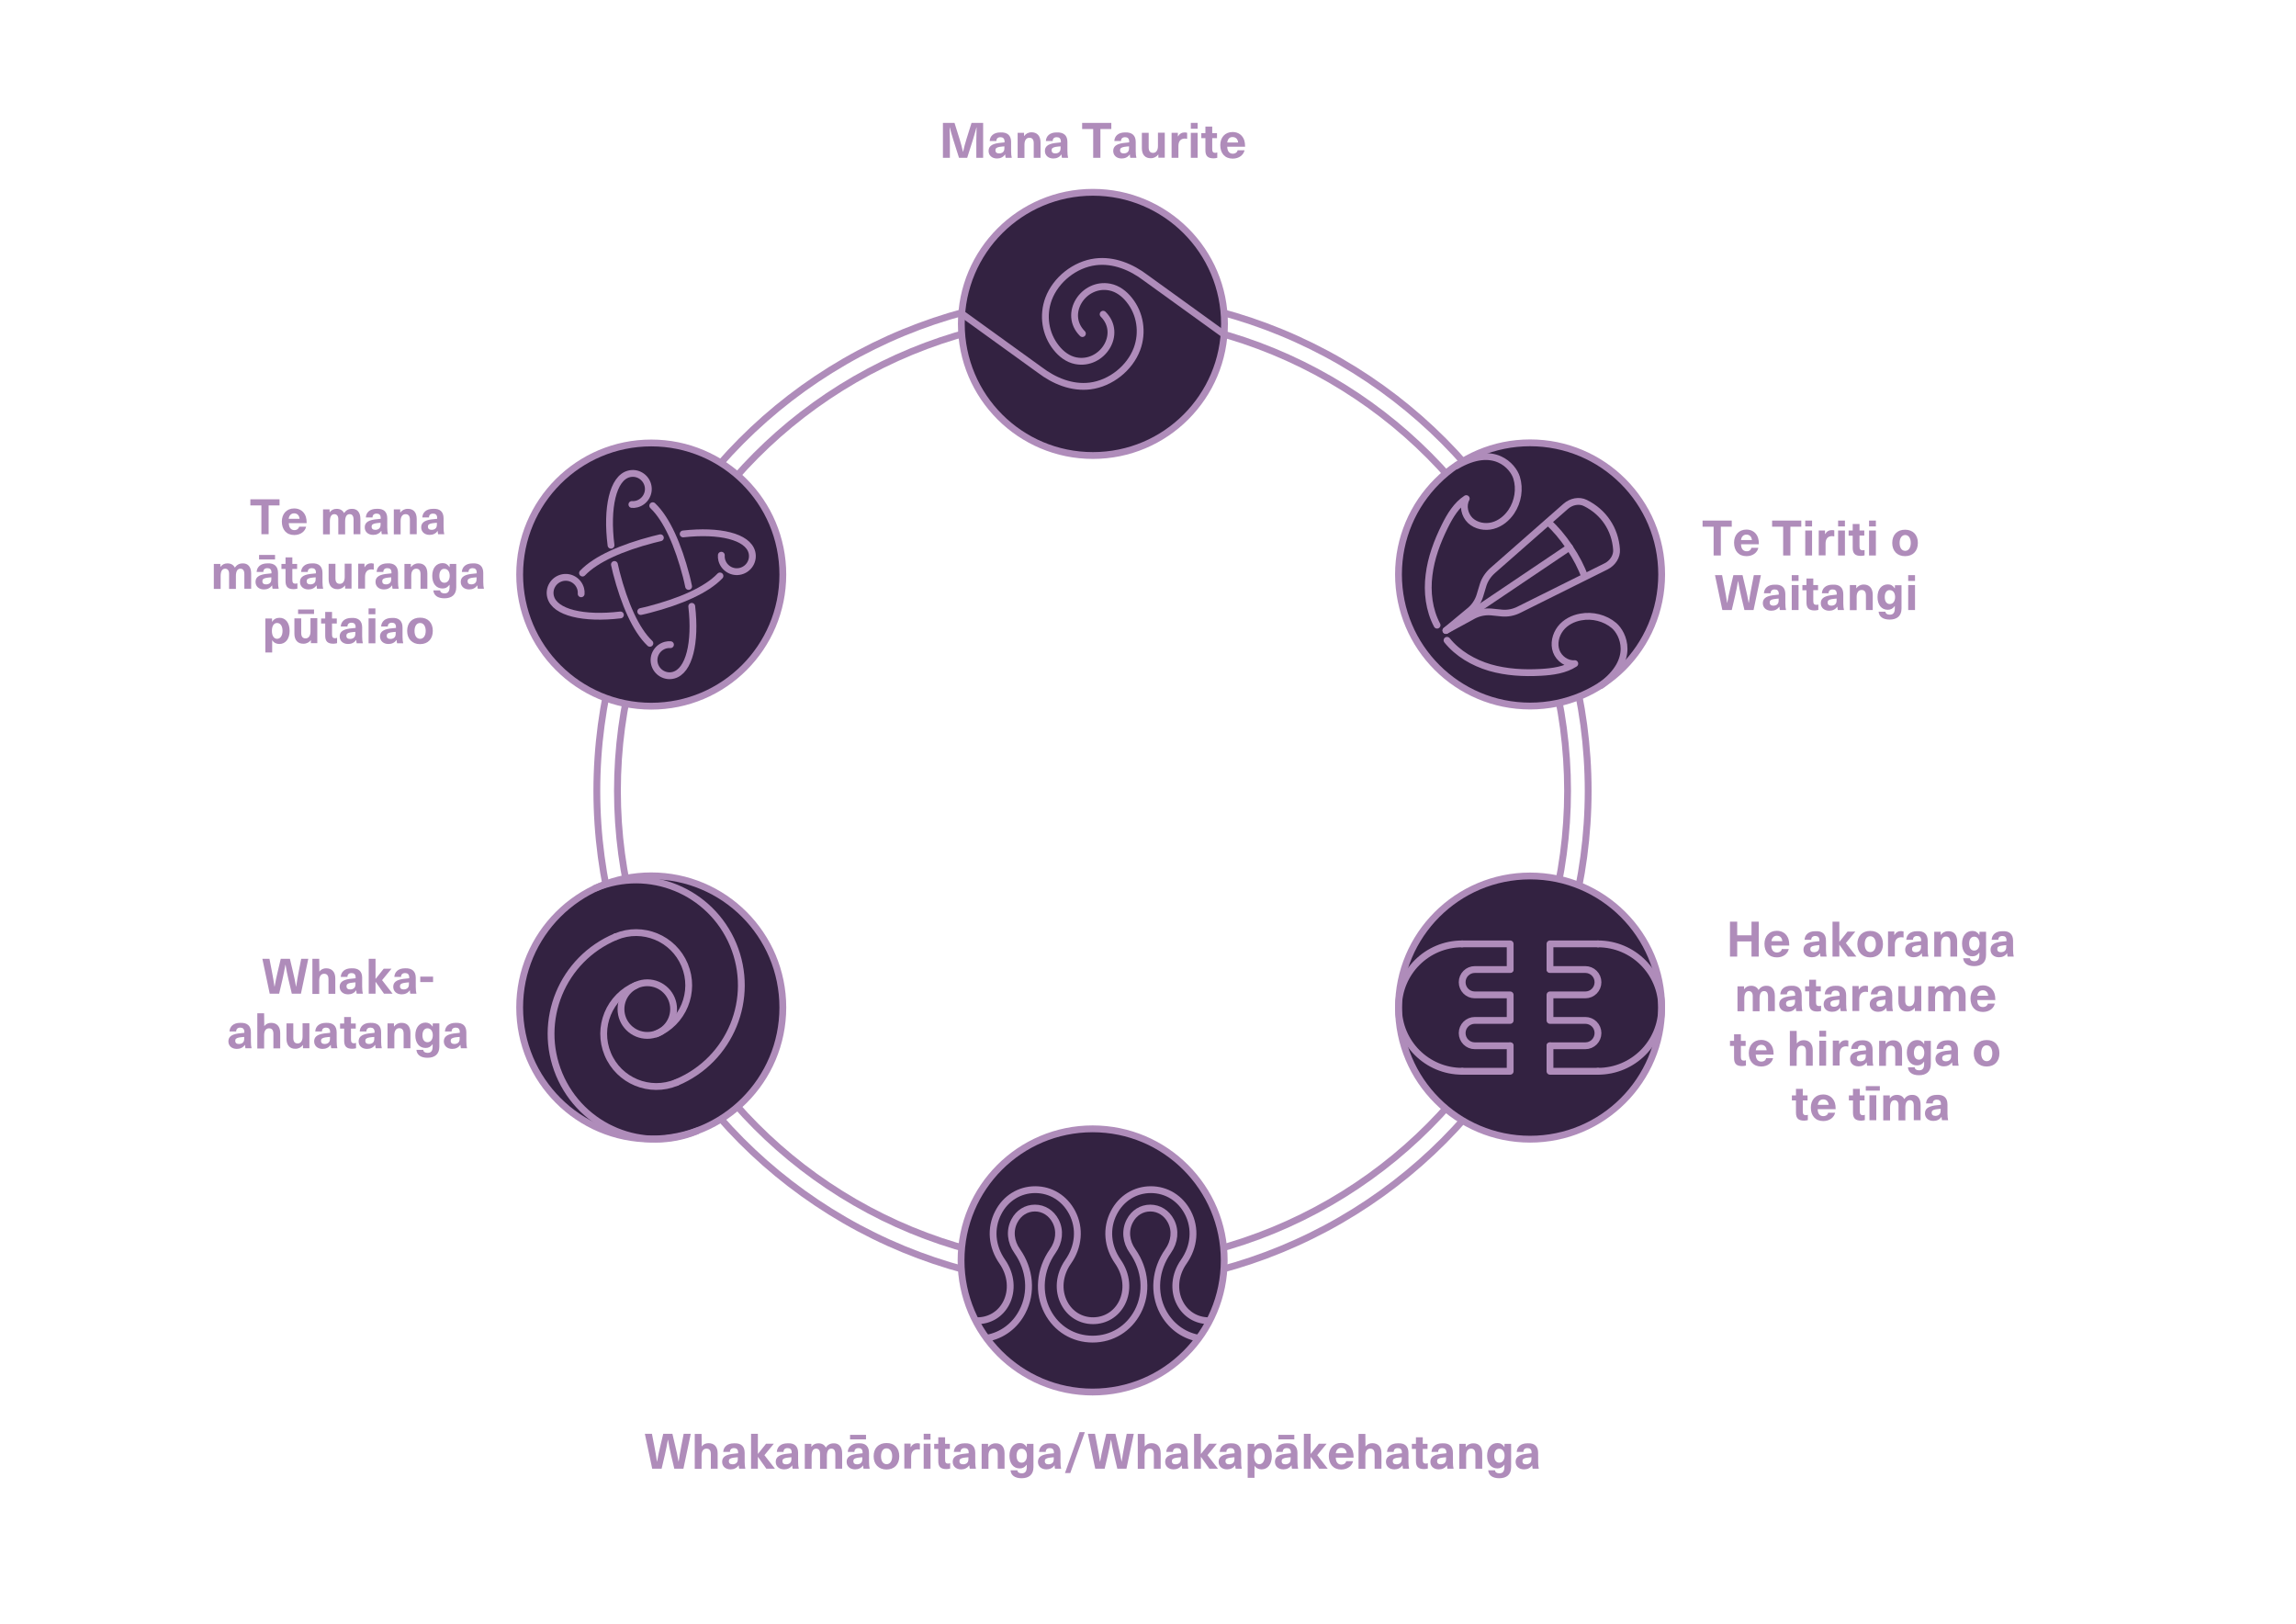 <?xml version="1.0" encoding="UTF-8"?>
<svg xmlns="http://www.w3.org/2000/svg" xmlns:xlink="http://www.w3.org/1999/xlink" version="1.1" x="0px" y="0px" viewBox="0 0 1683.8 1190.6" style="enable-background:new 0 0 1683.8 1190.6;" xml:space="preserve">
<style type="text/css">
	.st0{fill:none;stroke:#AF8CBA;stroke-width:5;stroke-linecap:round;stroke-linejoin:round;stroke-miterlimit:10;}
	.st1{fill:#332241;stroke:#AF8CBA;stroke-width:5;stroke-linecap:round;stroke-linejoin:round;stroke-miterlimit:10;}
	.st2{fill:#AF8CBA;}
</style>
<g id="Layer_1">
</g>
<g id="Layer_15">
</g>
<g id="background">
</g>
<g id="_x3C_Layer_x3E_">
	<g>
		<circle class="st0" cx="801.2" cy="579.9" r="348.4"></circle>
		<circle class="st0" cx="801.2" cy="579.9" r="363.5"></circle>
		<g>
			<circle class="st1" cx="1122.1" cy="738.8" r="96.5"></circle>
			<g>
				<path class="st0" d="M1072.3,785.5c-25.8,0-46.7-20.9-46.7-46.7s20.9-46.7,46.7-46.7"></path>
				<polyline class="st0" points="1072.3,692.1 1107.5,692.1 1107.5,710.7     "></polyline>
				<path class="st0" d="M1107.5,766.8h-25.9c-5.2,0-9.3-4.2-9.3-9.3l0,0c0-5.2,4.2-9.3,9.3-9.3h25.9v-18.7h-25.9      c-5.2,0-9.3-4.2-9.3-9.3v0c0-5.2,4.2-9.3,9.3-9.3h25.9"></path>
				<polyline class="st0" points="1107.5,766.8 1107.5,785.5 1072.3,785.5     "></polyline>
			</g>
			<g>
				<path class="st0" d="M1171.9,785.5c25.8,0,46.7-20.9,46.7-46.7s-20.9-46.7-46.7-46.7"></path>
				<polyline class="st0" points="1171.9,692.1 1136.7,692.1 1136.7,710.7     "></polyline>
				<path class="st0" d="M1136.7,766.8h25.9c5.2,0,9.3-4.2,9.3-9.3l0,0c0-5.2-4.2-9.3-9.3-9.3h-25.9v-18.7h25.9      c5.2,0,9.3-4.2,9.3-9.3v0c0-5.2-4.2-9.3-9.3-9.3h-25.9"></path>
				<polyline class="st0" points="1136.7,766.8 1136.7,785.5 1171.9,785.5     "></polyline>
			</g>
		</g>
		<g>
			<circle class="st1" cx="1122.1" cy="421.2" r="96.5"></circle>
			<g>
				<path class="st0" d="M1060.4,462.3l18.9-10.3c4.4-2.6,9.4-3.7,14.2-3.3l7.9,0.8c4.2,0.4,8.6-0.4,12.7-2.5l63.7-31.7      c5-2.5,8.1-7.5,7.7-12.4v0c-1-14.9-9.5-27.5-22.9-34.1v0c-4.4-2.2-10.2-1.2-14.4,2.5l-53.5,47c-3.4,3-5.9,6.8-7.1,10.8l-2.3,7.6      c-1.4,4.6-4.3,8.8-8.4,11.9L1060.4,462.3"></path>
				<path class="st0" d="M1135.4,382.9c5,4.4,10.5,10.8,15.6,18.4s8.9,15.1,11.1,21.4"></path>
				<line class="st0" x1="1060.4" y1="462.3" x2="1151" y2="401.3"></line>
			</g>
			<path class="st0" d="M1061.2,469.5c7.9,9.8,19.3,16.4,31.4,20c12.1,3.5,24.9,4.2,37.5,3.5c8.6-0.5,17.6-1.7,24.8-6.4     c-5.8,0.5-11.6-3.6-13.6-9.1c-2-5.5-0.5-11.9,3.1-16.6s9.2-7.5,14.9-8.5c8.5-1.6,17.8,0.7,24.4,6.3c6.6,5.7,16.1,25-9.5,43.9"></path>
			<path class="st0" d="M1053.9,458.4c-5.9-11.1-7.5-24.3-5.9-36.8c1.5-12.5,6-24.5,11.6-35.8c3.8-7.7,8.5-15.5,15.7-20.2     c-2.8,5.2-1.2,12.1,3,16.1c4.3,4,10.8,5.2,16.4,3.7c5.7-1.5,10.5-5.5,13.7-10.3c4.8-7.2,6.4-16.6,3.8-24.9     c-2.6-8.3-16.6-24.7-44.1-8.6"></path>
		</g>
		<g>
			<circle class="st1" cx="477.6" cy="421.3" r="96.5"></circle>
			<g>
				<path class="st0" d="M501,391.5c26.5-3,47.4,1.9,50.4,13.4c1.6,6.1-2.1,12.3-8.2,13.9c-6.1,1.6-12.3-2.1-13.9-8.2      c-0.3-1.2-0.4-2.4-0.3-3.5"></path>
				<path class="st0" d="M427.2,420.2c9.9-10.4,29.1-18.7,51.8-24.6c1.8-0.5,3.6-0.9,5.3-1.3"></path>
				<path class="st0" d="M455,450.9c-26.9,3.2-48.2-1.7-51.2-13.3c-1.6-6.1,2.1-12.3,8.2-13.9s12.3,2.1,13.9,8.2      c0.3,1.2,0.4,2.4,0.3,3.5"></path>
				<path class="st0" d="M528,422.3c-9.9,10.4-29.1,18.7-51.8,24.6c-2.1,0.5-4.2,1.1-6.3,1.5"></path>
				<path class="st0" d="M507.3,444.6c3.1,26.6-1.9,47.5-13.4,50.5c-6.1,1.6-12.3-2.1-13.9-8.2s2.1-12.3,8.2-13.9      c1.2-0.3,2.4-0.4,3.5-0.3"></path>
				<path class="st0" d="M478.7,370.8c10.4,9.9,18.7,29.1,24.6,51.8c0.6,2.5,1.2,4.9,1.7,7.4"></path>
				<path class="st0" d="M448.1,399.8c-3.5-27.5,1.4-49.3,13.1-52.3c6.1-1.6,12.3,2.1,13.9,8.2s-2.1,12.3-8.2,13.9      c-1.2,0.3-2.4,0.4-3.5,0.3"></path>
				<path class="st0" d="M476.6,471.7c-10.4-9.9-18.7-29.1-24.6-51.8c-0.5-2-1-4-1.4-6"></path>
			</g>
		</g>
		<g>
			<circle class="st1" cx="477.6" cy="738.7" r="96.5"></circle>
			<g>
				<g>
					<g>
						<g>
							<path class="st0" d="M436.7,651.2c39.4-16.4,84.5,2.1,101,41.5c16.4,39.4-2.1,84.5-41.5,101"></path>
							<path class="st0" d="M451.6,686.8c19.7-8.2,42.3,1.1,50.5,20.8c8.2,19.7-1.1,42.3-20.8,50.5"></path>
						</g>
					</g>
					<path class="st0" d="M511.1,829.3c-39.4,16.4-84.5-2.1-101-41.5c-16.4-39.4,2.1-84.5,41.5-101"></path>
					<path class="st0" d="M496.2,793.7c-19.7,8.2-42.3-1.1-50.5-20.8s1.1-42.3,20.8-50.5"></path>
				</g>
				<circle class="st0" cx="474.7" cy="739.9" r="19.3"></circle>
			</g>
		</g>
		<g>
			<circle class="st1" cx="801.5" cy="237.5" r="96.5"></circle>
			<g>
				<path class="st0" d="M793.8,244.6c-14.5-14.5,0.8-37.9,20.1-34.1c5.7,1.1,10.7,4.9,14.3,9.5c8.1,10.1,10.1,23.8,5.6,35.9      c-5.3,14.1-19.3,25.2-34.3,27.1c-13.5,1.7-26.5-3.8-36.9-11.7l-57.5-41.5"></path>
				<path class="st0" d="M809,230.4c14.5,14.5-0.8,37.9-20.1,34.1c-5.7-1.1-10.7-4.9-14.3-9.5c-8.1-10.1-10.1-23.8-5.6-35.9      c5.3-14.1,19.3-25.2,34.3-27.1c13.5-1.7,26.5,3.8,36.9,11.7l57.5,41.5"></path>
			</g>
		</g>
		<g>
			<circle class="st1" cx="801.3" cy="924.2" r="96.5"></circle>
			<g>
				<path class="st0" d="M716.8,968.4c9,0,16.9-4.8,21.1-12.9c4.8-9.3,3.7-20.9-2.8-30.3c-7.8-11.1-9-24.6-3-36.1      c5.4-10.5,15.6-16.8,27.1-16.8c11.5,0,21.6,6.3,27.1,16.8c6,11.5,4.8,25-3,36.1c-6.6,9.4-7.7,21-2.8,30.3      c4.2,8.1,12.1,12.9,21.1,12.9c9,0,16.9-4.8,21.1-12.9c4.8-9.3,3.7-20.9-2.8-30.3c-7.8-11.1-9-24.6-3-36.1      c5.4-10.5,15.6-16.8,27.1-16.8c11.5,0,21.6,6.3,27.1,16.8c6,11.5,4.8,25-3,36.1c-6.6,9.4-7.7,21-2.8,30.3      c4.2,8.1,12.1,12.9,21.1,12.9"></path>
				<path class="st0" d="M878.3,981.1c-10.9-2.2-20.1-9.1-25.5-19.4c-7.2-13.8-5.7-30.8,3.8-44.3c4.9-6.9,5.7-15.2,2.1-22.1      c-3.1-5.9-8.7-9.5-15.1-9.5c-6.4,0-12,3.5-15.1,9.5c-3.6,6.9-2.8,15.2,2.1,22.1c9.5,13.5,11,30.5,3.8,44.3      c-6.6,12.6-18.9,20.2-33.1,20.2c-14.1,0-26.5-7.5-33.1-20.2c-7.2-13.8-5.7-30.8,3.8-44.3c4.9-6.9,5.7-15.2,2.1-22.1      c-3.1-5.9-8.7-9.5-15.1-9.5c-6.4,0-12,3.5-15.1,9.5c-3.6,6.9-2.8,15.2,2.1,22.1c9.5,13.5,11,30.5,3.8,44.3      c-5.4,10.5-14.9,17.5-26,19.5"></path>
			</g>
		</g>
		<g>
			<path class="st2" d="M197,370.6v21.1h-5.3v-21.1h-8.1v-4.5H205v4.5H197z"></path>
			<path class="st2" d="M219.4,386.2h5.1c-0.7,3.3-3.9,6.1-8.7,6.1c-5.8,0-9.1-4-9.1-9.9c0-5.4,3.3-9.6,9.1-9.6     c4.2,0,7.3,2.4,8.5,6.1c0.4,1.3,0.6,2.7,0.6,4.7h-13.1c0.1,3.8,2,5.1,4.1,5.1C217.8,388.7,219.1,387.6,219.4,386.2z M211.7,380.4     h8c-0.3-2.8-2-4-4-4C213.7,376.4,212.1,377.7,211.7,380.4z"></path>
			<path class="st2" d="M264.3,380.5v11.2h-5V381c0-2.8-1.1-4-2.9-4c-2.2,0-3.3,1.9-3.3,5.4v9.4h-5v-11.1c0-2.3-1-3.7-2.9-3.7     c-2.2,0-3.3,1.9-3.3,5.4v9.4h-5v-18.3h4.8v2.1h0.1c1.3-1.7,2.9-2.5,5.1-2.5c2.6,0,4.4,1.1,5.4,3.1c1.4-1.9,3-3.1,5.8-3.1     C261.8,373,264.3,375.5,264.3,380.5z"></path>
			<path class="st2" d="M284,380.1v6.6c0,2.3,0.2,3.8,0.5,5H280c-0.2-0.8-0.3-1.5-0.3-2.4h-0.1c-1.4,1.9-3.4,2.9-5.9,2.9     c-3.9,0-6.2-2.4-6.2-5.5c0-3,1.8-5,7.1-5.8c1.4-0.2,3.4-0.4,4.6-0.5v-0.6c0-2.3-1.2-3.2-3-3.2c-1.9,0-3,1-3,2.8h-4.9     c0.2-3.5,2.7-6.3,7.9-6.3C281.4,372.8,284,375.3,284,380.1z M279.2,383.3c-1.1,0.1-2.6,0.2-3.7,0.4c-2.1,0.4-3,1-3,2.5     c0,1.4,0.9,2.3,2.7,2.3c1,0,2.2-0.3,2.9-1c0.9-0.9,1-1.8,1-3.5V383.3z"></path>
			<path class="st2" d="M305.6,380.5v11.2h-5V381c0-2.8-1.2-4-3.2-4c-2.1,0-3.6,1.7-3.6,5v9.8h-5v-18.3h4.7v2.3h0.1     c1.2-1.6,3-2.7,5.4-2.7C303,373,305.6,375.5,305.6,380.5z"></path>
			<path class="st2" d="M325.3,380.1v6.6c0,2.3,0.2,3.8,0.5,5h-4.5c-0.2-0.8-0.3-1.5-0.3-2.4H321c-1.4,1.9-3.4,2.9-5.9,2.9     c-3.9,0-6.2-2.4-6.2-5.5c0-3,1.8-5,7.1-5.8c1.4-0.2,3.4-0.4,4.6-0.5v-0.6c0-2.3-1.2-3.2-3-3.2c-1.9,0-3,1-3,2.8h-4.9     c0.2-3.5,2.7-6.3,7.9-6.3C322.7,372.8,325.3,375.3,325.3,380.1z M320.5,383.3c-1.1,0.1-2.6,0.2-3.7,0.4c-2.1,0.4-3,1-3,2.5     c0,1.4,0.9,2.3,2.7,2.3c1,0,2.2-0.3,2.9-1c0.9-0.9,1-1.8,1-3.5V383.3z"></path>
			<path class="st2" d="M184.2,420.5v11.2h-5V421c0-2.8-1.1-4-2.9-4c-2.2,0-3.3,1.9-3.3,5.4v9.4h-5v-11.1c0-2.3-1-3.7-2.9-3.7     c-2.2,0-3.3,1.9-3.3,5.4v9.4h-5v-18.3h4.8v2.1h0.1c1.3-1.7,2.9-2.5,5.1-2.5c2.6,0,4.4,1.1,5.4,3.1c1.4-1.9,3-3.1,5.8-3.1     C181.7,413,184.2,415.5,184.2,420.5z"></path>
			<path class="st2" d="M203.9,420.1v6.6c0,2.3,0.2,3.8,0.5,5h-4.5c-0.2-0.8-0.3-1.5-0.3-2.4h-0.1c-1.4,1.9-3.4,2.9-5.9,2.9     c-3.9,0-6.2-2.4-6.2-5.5c0-3,1.8-5,7.1-5.8c1.4-0.2,3.4-0.4,4.6-0.5v-0.6c0-2.3-1.2-3.2-3-3.2c-1.9,0-3,1-3,2.8h-4.9     c0.2-3.5,2.7-6.3,7.9-6.3C201.2,412.8,203.9,415.3,203.9,420.1z M190,410.2v-3.3h11.7v3.3H190z M199.1,423.3     c-1.1,0.1-2.6,0.2-3.7,0.4c-2.1,0.4-3,1-3,2.5c0,1.4,0.9,2.3,2.7,2.3c1,0,2.2-0.3,2.9-1c0.9-0.9,1-1.8,1-3.5V423.3z"></path>
			<path class="st2" d="M218.1,427.7v3.9c-0.7,0.2-1.8,0.4-2.7,0.4c-4.2,0-6-1.7-6-5.9v-8.9h-3v-3.7h3v-4.8h5v4.8h3.5v3.7h-3.5v8     c0,2,0.6,2.8,2.4,2.8C217.3,427.9,217.8,427.8,218.1,427.7z"></path>
			<path class="st2" d="M236.5,420.1v6.6c0,2.3,0.2,3.8,0.5,5h-4.5c-0.2-0.8-0.3-1.5-0.3-2.4h-0.1c-1.4,1.9-3.4,2.9-5.9,2.9     c-3.9,0-6.2-2.4-6.2-5.5c0-3,1.8-5,7.1-5.8c1.4-0.2,3.4-0.4,4.6-0.5v-0.6c0-2.3-1.2-3.2-3-3.2c-1.9,0-3,1-3,2.8h-4.9     c0.2-3.5,2.7-6.3,7.9-6.3C233.8,412.8,236.5,415.3,236.5,420.1z M231.6,423.3c-1.1,0.1-2.6,0.2-3.7,0.4c-2.1,0.4-3,1-3,2.5     c0,1.4,0.9,2.3,2.7,2.3c1,0,2.2-0.3,2.9-1c0.9-0.9,1-1.8,1-3.5V423.3z"></path>
			<path class="st2" d="M241,424.6v-11.2h5v10.7c0,2.8,1.2,4,3.2,4c2.1,0,3.6-1.7,3.6-5v-9.8h5v18.3h-4.7v-2.3H253     c-1.2,1.6-3,2.7-5.4,2.7C243.6,432.1,241,429.6,241,424.6z"></path>
			<path class="st2" d="M274.1,413.3v4.4c-0.6-0.1-1.1-0.2-1.6-0.2c-3.1,0-4.8,1.9-4.8,5.5v8.6h-5v-18.3h4.6v2.6h0.1     c1.2-2,2.8-2.9,5-2.9C273,413.1,273.6,413.2,274.1,413.3z"></path>
			<path class="st2" d="M291.9,420.1v6.6c0,2.3,0.2,3.8,0.5,5h-4.5c-0.2-0.8-0.3-1.5-0.3-2.4h-0.1c-1.4,1.9-3.4,2.9-5.9,2.9     c-3.9,0-6.2-2.4-6.2-5.5c0-3,1.8-5,7.1-5.8c1.4-0.2,3.4-0.4,4.6-0.5v-0.6c0-2.3-1.2-3.2-3-3.2c-1.9,0-3,1-3,2.8h-4.9     c0.2-3.5,2.7-6.3,7.9-6.3C289.2,412.8,291.9,415.3,291.9,420.1z M287,423.3c-1.1,0.1-2.6,0.2-3.7,0.4c-2.1,0.4-3,1-3,2.5     c0,1.4,0.9,2.3,2.7,2.3c1,0,2.2-0.3,2.9-1c0.9-0.9,1-1.8,1-3.5V423.3z"></path>
			<path class="st2" d="M313.4,420.5v11.2h-5V421c0-2.8-1.2-4-3.2-4c-2.1,0-3.6,1.7-3.6,5v9.8h-5v-18.3h4.7v2.3h0.1     c1.2-1.6,3-2.7,5.4-2.7C310.8,413,313.4,415.5,313.4,420.5z"></path>
			<path class="st2" d="M329.7,415.9L329.7,415.9l0.1-2.4h4.8v17.1c0,5.5-3.4,8.1-8.7,8.1c-5,0-7.8-2.2-8.1-5.8h5     c0.1,1.4,1.3,2.2,3.2,2.2c2.3,0,3.7-1.2,3.7-4.7v-1.6h-0.1c-1.4,1.9-2.9,2.7-5.1,2.7c-4.6,0-7.5-3.6-7.5-9.3c0-5.7,3-9.3,7.6-9.3     C326.7,412.9,328.3,413.8,329.7,415.9z M322.2,422.2c0,3.2,1.4,5.1,3.7,5.1c2.4,0,3.9-2.1,3.9-5.1c0-3.1-1.5-5.1-3.9-5.1     C323.6,417,322.2,419,322.2,422.2z"></path>
			<path class="st2" d="M354.4,420.1v6.6c0,2.3,0.2,3.8,0.5,5h-4.5c-0.2-0.8-0.3-1.5-0.3-2.4h-0.1c-1.4,1.9-3.4,2.9-5.9,2.9     c-3.9,0-6.2-2.4-6.2-5.5c0-3,1.8-5,7.1-5.8c1.4-0.2,3.4-0.4,4.6-0.5v-0.6c0-2.3-1.2-3.2-3-3.2c-1.9,0-3,1-3,2.8h-4.9     c0.2-3.5,2.7-6.3,7.9-6.3C351.8,412.8,354.4,415.3,354.4,420.1z M349.6,423.3c-1.1,0.1-2.6,0.2-3.7,0.4c-2.1,0.4-3,1-3,2.5     c0,1.4,0.9,2.3,2.7,2.3c1,0,2.2-0.3,2.9-1c0.9-0.9,1-1.8,1-3.5V423.3z"></path>
			<path class="st2" d="M212.4,462.6c0,5.8-3,9.6-7.5,9.6c-2.1,0-4.1-0.9-5.2-2.7h-0.1v8.9h-5v-24.9h4.9v2.4h0.1     c1.1-1.9,3.1-2.9,5.3-2.9C209.4,452.9,212.4,456.7,212.4,462.6z M199.4,462.6c0,3.6,1.5,5.8,3.8,5.8c2.4,0,4-2.3,4-5.8     c0-3.5-1.5-5.8-4-5.8C200.9,456.8,199.4,458.9,199.4,462.6z"></path>
			<path class="st2" d="M215.9,464.6v-11.2h5v10.7c0,2.8,1.2,4,3.2,4c2.1,0,3.6-1.7,3.6-5v-9.8h5v18.3h-4.7v-2.3H228     c-1.2,1.6-3,2.7-5.4,2.7C218.6,472.1,215.9,469.6,215.9,464.6z M218.6,450.2v-3.3h11.7v3.3H218.6z"></path>
			<path class="st2" d="M247.2,467.7v3.9c-0.7,0.2-1.8,0.4-2.7,0.4c-4.2,0-6-1.7-6-5.9v-8.9h-3v-3.7h3v-4.8h5v4.8h3.5v3.7h-3.5v8     c0,2,0.6,2.8,2.4,2.8C246.4,467.9,246.9,467.8,247.2,467.7z"></path>
			<path class="st2" d="M265.6,460.1v6.6c0,2.3,0.2,3.8,0.5,5h-4.5c-0.2-0.8-0.3-1.5-0.3-2.4h-0.1c-1.4,1.9-3.4,2.9-5.9,2.9     c-3.9,0-6.2-2.4-6.2-5.5c0-3,1.8-5,7.1-5.8c1.4-0.2,3.4-0.4,4.6-0.5v-0.6c0-2.3-1.2-3.2-3-3.2c-1.9,0-3,1-3,2.8h-4.9     c0.2-3.5,2.7-6.3,7.9-6.3C262.9,452.8,265.6,455.3,265.6,460.1z M260.7,463.3c-1.1,0.1-2.6,0.2-3.7,0.4c-2.1,0.4-3,1-3,2.5     c0,1.4,0.9,2.3,2.7,2.3c1,0,2.2-0.3,2.9-1c0.9-0.9,1-1.8,1-3.5V463.3z"></path>
			<path class="st2" d="M270.3,450.4v-4.3h5v4.3H270.3z M270.3,471.7v-18.3h5v18.3H270.3z"></path>
			<path class="st2" d="M295.2,460.1v6.6c0,2.3,0.2,3.8,0.5,5h-4.5c-0.2-0.8-0.3-1.5-0.3-2.4h-0.1c-1.4,1.9-3.4,2.9-5.9,2.9     c-3.9,0-6.2-2.4-6.2-5.5c0-3,1.8-5,7.1-5.8c1.4-0.2,3.4-0.4,4.6-0.5v-0.6c0-2.3-1.2-3.2-3-3.2c-1.9,0-3,1-3,2.8h-4.9     c0.2-3.5,2.7-6.3,7.9-6.3C292.5,452.8,295.2,455.3,295.2,460.1z M290.3,463.3c-1.1,0.1-2.6,0.2-3.7,0.4c-2.1,0.4-3,1-3,2.5     c0,1.4,0.9,2.3,2.7,2.3c1,0,2.2-0.3,2.9-1c0.9-0.9,1-1.8,1-3.5V463.3z"></path>
			<path class="st2" d="M317.4,462.6c0,5.9-3.6,9.7-9.4,9.7c-5.7,0-9.4-3.8-9.4-9.7s3.6-9.7,9.4-9.7     C313.8,452.8,317.4,456.6,317.4,462.6z M304,462.6c0,3.6,1.6,5.8,4.1,5.8s4.1-2.3,4.1-5.8s-1.6-5.8-4.1-5.8S304,459,304,462.6z"></path>
		</g>
		<g>
			<path class="st2" d="M1262,386.2v21.1h-5.3v-21.1h-8.1v-4.5h21.4v4.5H1262z"></path>
			<path class="st2" d="M1284.4,401.7h5.1c-0.7,3.3-3.9,6.1-8.7,6.1c-5.8,0-9.1-4-9.1-9.9c0-5.4,3.3-9.6,9.1-9.6     c4.2,0,7.3,2.4,8.5,6.1c0.4,1.3,0.6,2.7,0.6,4.7h-13.1c0.1,3.8,2,5.1,4.1,5.1C1282.8,404.3,1284.1,403.2,1284.4,401.7z      M1276.8,396h8c-0.3-2.8-2-4-4-4C1278.7,392,1277.1,393.3,1276.8,396z"></path>
			<path class="st2" d="M1313,386.2v21.1h-5.3v-21.1h-8.1v-4.5h21.4v4.5H1313z"></path>
			<path class="st2" d="M1323.9,386v-4.3h5v4.3H1323.9z M1323.9,407.3V389h5v18.3H1323.9z"></path>
			<path class="st2" d="M1345.2,388.9v4.4c-0.6-0.1-1.1-0.2-1.6-0.2c-3.1,0-4.8,1.9-4.8,5.5v8.6h-5V389h4.6v2.6h0.1     c1.2-2,2.8-2.9,5-2.9C1344.1,388.7,1344.7,388.8,1345.2,388.9z"></path>
			<path class="st2" d="M1348,386v-4.3h5v4.3H1348z M1348,407.3V389h5v18.3H1348z"></path>
			<path class="st2" d="M1367.4,403.3v3.9c-0.7,0.2-1.8,0.4-2.7,0.4c-4.2,0-6-1.7-6-5.9v-8.9h-3V389h3v-4.8h5v4.8h3.5v3.7h-3.5v8     c0,2,0.6,2.8,2.4,2.8C1366.6,403.5,1367.1,403.4,1367.4,403.3z"></path>
			<path class="st2" d="M1370.7,386v-4.3h5v4.3H1370.7z M1370.7,407.3V389h5v18.3H1370.7z"></path>
			<path class="st2" d="M1406.5,398.1c0,5.9-3.6,9.7-9.4,9.7c-5.7,0-9.4-3.8-9.4-9.7s3.6-9.7,9.4-9.7     C1402.9,388.4,1406.5,392.2,1406.5,398.1z M1393.1,398.1c0,3.6,1.6,5.8,4.1,5.8c2.5,0,4.1-2.3,4.1-5.8s-1.6-5.8-4.1-5.8     C1394.7,392.3,1393.1,394.6,1393.1,398.1z"></path>
			<path class="st2" d="M1279.3,447.3l-2.4-10.2c-0.9-3.6-1.6-7.3-2.2-11h-0.1c-0.6,3.7-1.4,7.3-2.2,11l-2.4,10.2h-6.9l-5.4-25.6     h5.2l1.8,9.3c0.7,3.7,1.4,7.5,1.9,11.1h0.1c0.6-3.6,1.4-7.4,2.3-11.1l2.2-9.3h6.7l2.2,9.3c0.9,3.7,1.7,7.5,2.3,11.1h0.1     c0.5-3.6,1.2-7.4,1.9-11.1l1.8-9.3h5.2l-5.4,25.6H1279.3z"></path>
			<path class="st2" d="M1309.3,435.7v6.6c0,2.3,0.2,3.8,0.5,5h-4.5c-0.2-0.8-0.3-1.5-0.3-2.4h-0.1c-1.4,1.9-3.4,2.9-5.9,2.9     c-3.9,0-6.2-2.4-6.2-5.5c0-3,1.8-5,7.1-5.8c1.4-0.2,3.4-0.4,4.6-0.5v-0.6c0-2.3-1.2-3.2-3-3.2c-1.9,0-3,1-3,2.8h-4.9     c0.2-3.5,2.7-6.3,7.9-6.3C1306.7,428.4,1309.3,430.9,1309.3,435.7z M1304.5,438.9c-1.1,0.1-2.6,0.2-3.7,0.4c-2.1,0.4-3,1-3,2.5     c0,1.4,0.9,2.3,2.7,2.3c1,0,2.2-0.3,2.9-1c0.9-0.9,1-1.8,1-3.5V438.9z"></path>
			<path class="st2" d="M1314,426v-4.3h5v4.3H1314z M1314,447.3V429h5v18.3H1314z"></path>
			<path class="st2" d="M1333.5,443.3v3.9c-0.7,0.2-1.8,0.4-2.7,0.4c-4.2,0-6-1.7-6-5.9v-8.9h-3V429h3v-4.8h5v4.8h3.5v3.7h-3.5v8     c0,2,0.6,2.8,2.4,2.8C1332.6,443.5,1333.1,443.4,1333.5,443.3z"></path>
			<path class="st2" d="M1351.8,435.7v6.6c0,2.3,0.2,3.8,0.5,5h-4.5c-0.2-0.8-0.3-1.5-0.3-2.4h-0.1c-1.4,1.9-3.4,2.9-5.9,2.9     c-3.9,0-6.2-2.4-6.2-5.5c0-3,1.8-5,7.1-5.8c1.4-0.2,3.4-0.4,4.6-0.5v-0.6c0-2.3-1.2-3.2-3-3.2c-1.9,0-3,1-3,2.8h-4.9     c0.2-3.5,2.7-6.3,7.9-6.3C1349.1,428.4,1351.8,430.9,1351.8,435.7z M1347,438.9c-1.1,0.1-2.6,0.2-3.7,0.4c-2.1,0.4-3,1-3,2.5     c0,1.4,0.9,2.3,2.7,2.3c1,0,2.2-0.3,2.9-1c0.9-0.9,1-1.8,1-3.5V438.9z"></path>
			<path class="st2" d="M1373.4,436.1v11.2h-5v-10.7c0-2.8-1.2-4-3.2-4c-2.1,0-3.6,1.7-3.6,5v9.8h-5V429h4.7v2.3h0.1     c1.2-1.6,3-2.7,5.4-2.7C1370.7,428.6,1373.4,431.1,1373.4,436.1z"></path>
			<path class="st2" d="M1389.6,431.5L1389.6,431.5l0.1-2.4h4.8v17.1c0,5.5-3.4,8.1-8.7,8.1c-5,0-7.8-2.2-8.1-5.8h5     c0.1,1.4,1.3,2.2,3.2,2.2c2.3,0,3.7-1.2,3.7-4.7v-1.6h-0.1c-1.4,1.9-2.9,2.7-5.1,2.7c-4.6,0-7.5-3.6-7.5-9.3s3-9.3,7.6-9.3     C1386.7,428.5,1388.2,429.4,1389.6,431.5z M1382.2,437.8c0,3.2,1.4,5.1,3.7,5.1c2.4,0,3.9-2.1,3.9-5.1s-1.5-5.1-3.9-5.1     C1383.6,432.6,1382.2,434.6,1382.2,437.8z"></path>
			<path class="st2" d="M1399.4,426v-4.3h5v4.3H1399.4z M1399.4,447.3V429h5v18.3H1399.4z"></path>
		</g>
		<g>
			<path class="st2" d="M716,115.7V103c0-3.2,0.1-6.4,0.2-9.6h-0.1c-0.8,3.1-1.8,6.3-2.7,9.4l-4.1,12.9h-6l-4.1-12.9     c-1-3.1-1.9-6.3-2.7-9.4h-0.1c0.1,3.2,0.2,6.4,0.2,9.6v12.7h-5.1V90.1h8.5l3.7,11.8c1,3.1,1.8,6.3,2.5,9.4h0.1     c0.7-3.1,1.5-6.3,2.5-9.4l3.7-11.8h8.5v25.6H716z"></path>
			<path class="st2" d="M741.5,104.1v6.6c0,2.3,0.2,3.8,0.5,5h-4.5c-0.2-0.8-0.3-1.5-0.3-2.4h-0.1c-1.4,1.9-3.4,2.9-5.9,2.9     c-3.9,0-6.2-2.4-6.2-5.5c0-3,1.8-5,7.1-5.8c1.4-0.2,3.4-0.4,4.6-0.5v-0.6c0-2.3-1.2-3.2-3-3.2c-1.9,0-3,1-3,2.8h-4.9     c0.2-3.5,2.7-6.3,7.9-6.3C738.8,96.9,741.5,99.3,741.5,104.1z M736.7,107.3c-1.1,0.1-2.6,0.2-3.7,0.4c-2.1,0.4-3,1-3,2.5     c0,1.4,0.9,2.3,2.7,2.3c1,0,2.2-0.3,2.9-1c0.9-0.9,1-1.8,1-3.5V107.3z"></path>
			<path class="st2" d="M763.1,104.5v11.2h-5V105c0-2.8-1.2-4-3.2-4c-2.1,0-3.6,1.7-3.6,5v9.8h-5V97.4h4.7v2.3h0.1     c1.2-1.6,3-2.7,5.4-2.7C760.4,97,763.1,99.5,763.1,104.5z"></path>
			<path class="st2" d="M782.8,104.1v6.6c0,2.3,0.2,3.8,0.5,5h-4.5c-0.2-0.8-0.3-1.5-0.3-2.4h-0.1c-1.4,1.9-3.4,2.9-5.9,2.9     c-3.9,0-6.2-2.4-6.2-5.5c0-3,1.8-5,7.1-5.8c1.4-0.2,3.4-0.4,4.6-0.5v-0.6c0-2.3-1.2-3.2-3-3.2c-1.9,0-3,1-3,2.8H767     c0.2-3.5,2.7-6.3,7.9-6.3C780.1,96.9,782.8,99.3,782.8,104.1z M777.9,107.3c-1.1,0.1-2.6,0.2-3.7,0.4c-2.1,0.4-3,1-3,2.5     c0,1.4,0.9,2.3,2.7,2.3c1,0,2.2-0.3,2.9-1c0.9-0.9,1-1.8,1-3.5V107.3z"></path>
			<path class="st2" d="M807,94.6v21.1h-5.3V94.6h-8.1v-4.5h21.4v4.5H807z"></path>
			<path class="st2" d="M832.9,104.1v6.6c0,2.3,0.2,3.8,0.5,5h-4.5c-0.2-0.8-0.3-1.5-0.3-2.4h-0.1c-1.4,1.9-3.4,2.9-5.9,2.9     c-3.9,0-6.2-2.4-6.2-5.5c0-3,1.8-5,7.1-5.8c1.4-0.2,3.4-0.4,4.6-0.5v-0.6c0-2.3-1.2-3.2-3-3.2c-1.9,0-3,1-3,2.8h-4.9     c0.2-3.5,2.7-6.3,7.9-6.3C830.2,96.9,832.9,99.3,832.9,104.1z M828.1,107.3c-1.1,0.1-2.6,0.2-3.7,0.4c-2.1,0.4-3,1-3,2.5     c0,1.4,0.9,2.3,2.7,2.3c1,0,2.2-0.3,2.9-1c0.9-0.9,1-1.8,1-3.5V107.3z"></path>
			<path class="st2" d="M837.4,108.7V97.4h5v10.7c0,2.8,1.2,4,3.2,4c2.1,0,3.6-1.7,3.6-5v-9.8h5v18.3h-4.7v-2.3h-0.1     c-1.2,1.6-3,2.7-5.4,2.7C840,116.1,837.4,113.6,837.4,108.7z"></path>
			<path class="st2" d="M870.6,97.4v4.4c-0.6-0.1-1.1-0.2-1.6-0.2c-3.1,0-4.8,1.9-4.8,5.5v8.6h-5V97.4h4.6v2.6h0.1     c1.2-2,2.8-2.9,5-2.9C869.4,97.1,870.1,97.2,870.6,97.4z"></path>
			<path class="st2" d="M873.3,94.4v-4.3h5v4.3H873.3z M873.3,115.7V97.4h5v18.3H873.3z"></path>
			<path class="st2" d="M892.7,111.8v3.9c-0.7,0.2-1.8,0.4-2.7,0.4c-4.2,0-6-1.7-6-5.9v-8.9h-3v-3.7h3v-4.8h5v4.8h3.5v3.7h-3.5v8     c0,2,0.6,2.8,2.4,2.8C891.9,111.9,892.4,111.9,892.7,111.8z"></path>
			<path class="st2" d="M907.6,110.2h5.1c-0.7,3.3-3.9,6.1-8.7,6.1c-5.8,0-9.1-4-9.1-9.9c0-5.4,3.3-9.6,9.1-9.6     c4.2,0,7.3,2.4,8.5,6.1c0.4,1.3,0.6,2.7,0.6,4.7h-13.1c0.1,3.8,2,5.1,4.1,5.1C906,112.7,907.4,111.6,907.6,110.2z M900,104.5h8     c-0.3-2.8-2-4-4-4C901.9,100.4,900.4,101.7,900,104.5z"></path>
		</g>
		<g>
			<path class="st2" d="M494.5,1076.9l-2.4-10.2c-0.9-3.6-1.6-7.3-2.2-11h-0.1c-0.6,3.7-1.4,7.3-2.2,11l-2.4,10.2h-6.9l-5.4-25.6     h5.2l1.8,9.3c0.7,3.7,1.4,7.5,1.9,11.1h0.1c0.6-3.6,1.4-7.4,2.3-11.1l2.2-9.3h6.7l2.2,9.3c0.9,3.7,1.7,7.5,2.3,11.1h0.1     c0.5-3.6,1.2-7.4,1.9-11.1l1.8-9.3h5.2l-5.4,25.6H494.5z"></path>
			<path class="st2" d="M514.6,1060.6c1.3-1.7,3.1-2.4,5-2.4c4.1,0,6.7,2.5,6.7,7.5v11.2h-5v-10.7c0-2.8-1.2-4-3.2-4     c-2.1,0-3.6,1.6-3.6,5v9.8h-5v-25.6h5L514.6,1060.6L514.6,1060.6z"></path>
			<path class="st2" d="M546.1,1065.3v6.6c0,2.3,0.2,3.8,0.5,5h-4.5c-0.2-0.8-0.3-1.5-0.3-2.4h-0.1c-1.4,1.9-3.4,2.9-5.9,2.9     c-3.9,0-6.2-2.4-6.2-5.5c0-3,1.8-5,7.1-5.8c1.4-0.2,3.4-0.4,4.6-0.5v-0.6c0-2.3-1.2-3.2-3-3.2c-1.9,0-3,1-3,2.8h-4.9     c0.2-3.5,2.7-6.3,7.9-6.3C543.4,1058,546.1,1060.5,546.1,1065.3z M541.2,1068.5c-1.1,0.1-2.6,0.2-3.7,0.4c-2.1,0.4-3,1-3,2.5     c0,1.4,0.9,2.3,2.7,2.3c1,0,2.2-0.3,2.9-1c0.9-0.9,1-1.8,1-3.5V1068.5z"></path>
			<path class="st2" d="M562,1076.9l-6.1-8.6h-0.1v8.6h-5v-25.6h5v14.7h0.1l5.9-7.4h5.7l-6.9,8.4l7.7,9.9H562z"></path>
			<path class="st2" d="M585.3,1065.3v6.6c0,2.3,0.2,3.8,0.5,5h-4.5c-0.2-0.8-0.3-1.5-0.3-2.4H581c-1.4,1.9-3.4,2.9-5.9,2.9     c-3.9,0-6.2-2.4-6.2-5.5c0-3,1.8-5,7.1-5.8c1.4-0.2,3.4-0.4,4.6-0.5v-0.6c0-2.3-1.2-3.2-3-3.2c-1.9,0-3,1-3,2.8h-4.9     c0.2-3.5,2.7-6.3,7.9-6.3C582.7,1058,585.3,1060.5,585.3,1065.3z M580.5,1068.5c-1.1,0.1-2.6,0.2-3.7,0.4c-2.1,0.4-3,1-3,2.5     c0,1.4,0.9,2.3,2.7,2.3c1,0,2.2-0.3,2.9-1c0.9-0.9,1-1.8,1-3.5V1068.5z"></path>
			<path class="st2" d="M617.6,1065.7v11.2h-5v-10.7c0-2.8-1.1-4-2.9-4c-2.2,0-3.3,1.9-3.3,5.4v9.4h-5v-11.1c0-2.3-1-3.7-2.9-3.7     c-2.2,0-3.3,1.9-3.3,5.4v9.4h-5v-18.3h4.8v2.1h0.1c1.3-1.7,2.9-2.5,5.1-2.5c2.6,0,4.4,1.1,5.4,3.1c1.4-1.9,3-3.1,5.8-3.1     C615.1,1058.2,617.6,1060.7,617.6,1065.7z"></path>
			<path class="st2" d="M637.3,1065.3v6.6c0,2.3,0.2,3.8,0.5,5h-4.5c-0.2-0.8-0.3-1.5-0.3-2.4H633c-1.4,1.9-3.4,2.9-5.9,2.9     c-3.9,0-6.2-2.4-6.2-5.5c0-3,1.8-5,7.1-5.8c1.4-0.2,3.4-0.4,4.6-0.5v-0.6c0-2.3-1.2-3.2-3-3.2c-1.9,0-3,1-3,2.8h-4.9     c0.2-3.5,2.7-6.3,7.9-6.3C634.7,1058,637.3,1060.5,637.3,1065.3z M623.4,1055.4v-3.3h11.7v3.3H623.4z M632.5,1068.5     c-1.1,0.1-2.6,0.2-3.7,0.4c-2.1,0.4-3,1-3,2.5c0,1.4,0.9,2.3,2.7,2.3c1,0,2.2-0.3,2.9-1c0.9-0.9,1-1.8,1-3.5V1068.5z"></path>
			<path class="st2" d="M659.5,1067.8c0,5.9-3.6,9.7-9.4,9.7c-5.7,0-9.4-3.8-9.4-9.7s3.6-9.7,9.4-9.7     C655.9,1058,659.5,1061.8,659.5,1067.8z M646.1,1067.8c0,3.6,1.6,5.8,4.1,5.8c2.5,0,4.1-2.3,4.1-5.8s-1.6-5.8-4.1-5.8     C647.7,1061.9,646.1,1064.2,646.1,1067.8z"></path>
			<path class="st2" d="M674.6,1058.5v4.4c-0.6-0.1-1.1-0.2-1.6-0.2c-3.1,0-4.8,1.9-4.8,5.5v8.6h-5v-18.3h4.6v2.6h0.1     c1.2-2,2.8-2.9,5-2.9C673.5,1058.3,674.1,1058.4,674.6,1058.5z"></path>
			<path class="st2" d="M677.4,1055.6v-4.3h5v4.3H677.4z M677.4,1076.9v-18.3h5v18.3H677.4z"></path>
			<path class="st2" d="M696.8,1072.9v3.9c-0.7,0.2-1.8,0.4-2.7,0.4c-4.2,0-6-1.7-6-5.9v-8.9h-3v-3.7h3v-4.8h5v4.8h3.5v3.7h-3.5v8     c0,2,0.6,2.8,2.4,2.8C696,1073.1,696.5,1073,696.8,1072.9z"></path>
			<path class="st2" d="M715.2,1065.3v6.6c0,2.3,0.2,3.8,0.5,5h-4.5c-0.2-0.8-0.3-1.5-0.3-2.4h-0.1c-1.4,1.9-3.4,2.9-5.9,2.9     c-3.9,0-6.2-2.4-6.2-5.5c0-3,1.8-5,7.1-5.8c1.4-0.2,3.4-0.4,4.6-0.5v-0.6c0-2.3-1.2-3.2-3-3.2c-1.9,0-3,1-3,2.8h-4.9     c0.2-3.5,2.7-6.3,7.9-6.3C712.5,1058,715.2,1060.5,715.2,1065.3z M710.3,1068.5c-1.1,0.1-2.6,0.2-3.7,0.4c-2.1,0.4-3,1-3,2.5     c0,1.4,0.9,2.3,2.7,2.3c1,0,2.2-0.3,2.9-1c0.9-0.9,1-1.8,1-3.5V1068.5z"></path>
			<path class="st2" d="M736.7,1065.7v11.2h-5v-10.7c0-2.8-1.2-4-3.2-4c-2.1,0-3.6,1.7-3.6,5v9.8h-5v-18.3h4.7v2.3h0.1     c1.2-1.6,3-2.7,5.4-2.7C734.1,1058.2,736.7,1060.7,736.7,1065.7z"></path>
			<path class="st2" d="M753,1061.1L753,1061.1l0.1-2.4h4.8v17.1c0,5.5-3.4,8.1-8.7,8.1c-5,0-7.8-2.2-8.1-5.8h5     c0.1,1.4,1.3,2.2,3.2,2.2c2.3,0,3.7-1.2,3.7-4.7v-1.6h-0.1c-1.4,1.9-2.9,2.7-5.1,2.7c-4.6,0-7.5-3.6-7.5-9.3s3-9.3,7.6-9.3     C750,1058.1,751.6,1059,753,1061.1z M745.5,1067.4c0,3.2,1.4,5.1,3.7,5.1c2.4,0,3.9-2.1,3.9-5.1s-1.5-5.1-3.9-5.1     C746.9,1062.2,745.5,1064.2,745.5,1067.4z"></path>
			<path class="st2" d="M777.7,1065.3v6.6c0,2.3,0.2,3.8,0.5,5h-4.5c-0.2-0.8-0.3-1.5-0.3-2.4h-0.1c-1.4,1.9-3.4,2.9-5.9,2.9     c-3.9,0-6.2-2.4-6.2-5.5c0-3,1.8-5,7.1-5.8c1.4-0.2,3.4-0.4,4.6-0.5v-0.6c0-2.3-1.2-3.2-3-3.2c-1.9,0-3,1-3,2.8H762     c0.2-3.5,2.7-6.3,7.9-6.3C775.1,1058,777.7,1060.5,777.7,1065.3z M772.9,1068.5c-1.1,0.1-2.6,0.2-3.7,0.4c-2.1,0.4-3,1-3,2.5     c0,1.4,0.9,2.3,2.7,2.3c1,0,2.2-0.3,2.9-1c0.9-0.9,1-1.8,1-3.5V1068.5z"></path>
			<path class="st2" d="M781,1080.1l10.7-30h3.9l-10.7,30H781z"></path>
			<path class="st2" d="M819.4,1076.9l-2.4-10.2c-0.9-3.6-1.6-7.3-2.2-11h-0.1c-0.6,3.7-1.4,7.3-2.2,11l-2.4,10.2h-6.9l-5.4-25.6     h5.2l1.8,9.3c0.7,3.7,1.4,7.5,1.9,11.1h0.1c0.6-3.6,1.4-7.4,2.3-11.1l2.2-9.3h6.7l2.2,9.3c0.9,3.7,1.7,7.5,2.3,11.1h0.1     c0.5-3.6,1.2-7.4,1.9-11.1l1.8-9.3h5.2l-5.4,25.6H819.4z"></path>
			<path class="st2" d="M839.5,1060.6c1.3-1.7,3.1-2.4,5-2.4c4.1,0,6.7,2.5,6.7,7.5v11.2h-5v-10.7c0-2.8-1.2-4-3.2-4     c-2.1,0-3.6,1.6-3.6,5v9.8h-5v-25.6h5L839.5,1060.6L839.5,1060.6z"></path>
			<path class="st2" d="M871,1065.3v6.6c0,2.3,0.2,3.8,0.5,5H867c-0.2-0.8-0.3-1.5-0.3-2.4h-0.1c-1.4,1.9-3.4,2.9-5.9,2.9     c-3.9,0-6.2-2.4-6.2-5.5c0-3,1.8-5,7.1-5.8c1.4-0.2,3.4-0.4,4.6-0.5v-0.6c0-2.3-1.2-3.2-3-3.2c-1.9,0-3,1-3,2.8h-4.9     c0.2-3.5,2.7-6.3,7.9-6.3C868.3,1058,871,1060.5,871,1065.3z M866.1,1068.5c-1.1,0.1-2.6,0.2-3.7,0.4c-2.1,0.4-3,1-3,2.5     c0,1.4,0.9,2.3,2.7,2.3c1,0,2.2-0.3,2.9-1c0.9-0.9,1-1.8,1-3.5V1068.5z"></path>
			<path class="st2" d="M886.9,1076.9l-6.1-8.6h-0.1v8.6h-5v-25.6h5v14.7h0.1l5.9-7.4h5.7l-6.9,8.4l7.7,9.9H886.9z"></path>
			<path class="st2" d="M910.2,1065.3v6.6c0,2.3,0.2,3.8,0.5,5h-4.5c-0.2-0.8-0.3-1.5-0.3-2.4h-0.1c-1.4,1.9-3.4,2.9-5.9,2.9     c-3.9,0-6.2-2.4-6.2-5.5c0-3,1.8-5,7.1-5.8c1.4-0.2,3.4-0.4,4.6-0.5v-0.6c0-2.3-1.2-3.2-3-3.2c-1.9,0-3,1-3,2.8h-4.9     c0.2-3.5,2.7-6.3,7.9-6.3C907.6,1058,910.2,1060.5,910.2,1065.3z M905.4,1068.5c-1.1,0.1-2.6,0.2-3.7,0.4c-2.1,0.4-3,1-3,2.5     c0,1.4,0.9,2.3,2.7,2.3c1,0,2.2-0.3,2.9-1c0.9-0.9,1-1.8,1-3.5V1068.5z"></path>
			<path class="st2" d="M932.7,1067.8c0,5.8-3,9.6-7.5,9.6c-2.1,0-4.1-0.9-5.2-2.7H920v8.9h-5v-24.9h4.9v2.4h0.1     c1.1-1.9,3.1-2.9,5.3-2.9C929.8,1058.1,932.7,1061.9,932.7,1067.8z M919.7,1067.8c0,3.6,1.5,5.8,3.8,5.8c2.4,0,4-2.3,4-5.8     c0-3.5-1.5-5.8-4-5.8C921.3,1062,919.7,1064.1,919.7,1067.8z"></path>
			<path class="st2" d="M951.5,1065.3v6.6c0,2.3,0.2,3.8,0.5,5h-4.5c-0.2-0.8-0.3-1.5-0.3-2.4h-0.1c-1.4,1.9-3.4,2.9-5.9,2.9     c-3.9,0-6.2-2.4-6.2-5.5c0-3,1.8-5,7.1-5.8c1.4-0.2,3.4-0.4,4.6-0.5v-0.6c0-2.3-1.2-3.2-3-3.2c-1.9,0-3,1-3,2.8h-4.9     c0.2-3.5,2.7-6.3,7.9-6.3C948.8,1058,951.5,1060.5,951.5,1065.3z M937.5,1055.4v-3.3h11.7v3.3H937.5z M946.6,1068.5     c-1.1,0.1-2.6,0.2-3.7,0.4c-2.1,0.4-3,1-3,2.5c0,1.4,0.9,2.3,2.7,2.3c1,0,2.2-0.3,2.9-1c0.9-0.9,1-1.8,1-3.5V1068.5z"></path>
			<path class="st2" d="M967.4,1076.9l-6.1-8.6h-0.1v8.6h-5v-25.6h5v14.7h0.1l5.9-7.4h5.7l-6.9,8.4l7.7,9.9H967.4z"></path>
			<path class="st2" d="M987.2,1071.4h5.1c-0.7,3.3-3.9,6.1-8.7,6.1c-5.8,0-9.1-4-9.1-9.9c0-5.4,3.3-9.6,9.1-9.6     c4.2,0,7.3,2.4,8.5,6.1c0.4,1.3,0.6,2.7,0.6,4.7h-13.1c0.1,3.8,2,5.1,4.1,5.1C985.6,1073.9,987,1072.8,987.2,1071.4z      M979.6,1065.6h8c-0.3-2.8-2-4-4-4C981.5,1061.6,980,1062.9,979.6,1065.6z"></path>
			<path class="st2" d="M1001.4,1060.6c1.3-1.7,3.1-2.4,5-2.4c4.1,0,6.7,2.5,6.7,7.5v11.2h-5v-10.7c0-2.8-1.2-4-3.2-4     c-2.1,0-3.6,1.6-3.6,5v9.8h-5v-25.6h5L1001.4,1060.6L1001.4,1060.6z"></path>
			<path class="st2" d="M1032.9,1065.3v6.6c0,2.3,0.2,3.8,0.5,5h-4.5c-0.2-0.8-0.3-1.5-0.3-2.4h-0.1c-1.4,1.9-3.4,2.9-5.9,2.9     c-3.9,0-6.2-2.4-6.2-5.5c0-3,1.8-5,7.1-5.8c1.4-0.2,3.4-0.4,4.6-0.5v-0.6c0-2.3-1.2-3.2-3-3.2c-1.9,0-3,1-3,2.8h-4.9     c0.2-3.5,2.7-6.3,7.9-6.3C1030.3,1058,1032.9,1060.5,1032.9,1065.3z M1028.1,1068.5c-1.1,0.1-2.6,0.2-3.7,0.4c-2.1,0.4-3,1-3,2.5     c0,1.4,0.9,2.3,2.7,2.3c1,0,2.2-0.3,2.9-1c0.9-0.9,1-1.8,1-3.5V1068.5z"></path>
			<path class="st2" d="M1047.1,1072.9v3.9c-0.7,0.2-1.8,0.4-2.7,0.4c-4.2,0-6-1.7-6-5.9v-8.9h-3v-3.7h3v-4.8h5v4.8h3.5v3.7h-3.5v8     c0,2,0.6,2.8,2.4,2.8C1046.3,1073.1,1046.8,1073,1047.1,1072.9z"></path>
			<path class="st2" d="M1065.5,1065.3v6.6c0,2.3,0.2,3.8,0.5,5h-4.5c-0.2-0.8-0.3-1.5-0.3-2.4h-0.1c-1.4,1.9-3.4,2.9-5.9,2.9     c-3.9,0-6.2-2.4-6.2-5.5c0-3,1.8-5,7.1-5.8c1.4-0.2,3.4-0.4,4.6-0.5v-0.6c0-2.3-1.2-3.2-3-3.2c-1.9,0-3,1-3,2.8h-4.9     c0.2-3.5,2.7-6.3,7.9-6.3C1062.8,1058,1065.5,1060.5,1065.5,1065.3z M1060.6,1068.5c-1.1,0.1-2.6,0.2-3.7,0.4c-2.1,0.4-3,1-3,2.5     c0,1.4,0.9,2.3,2.7,2.3c1,0,2.2-0.3,2.9-1c0.9-0.9,1-1.8,1-3.5V1068.5z"></path>
			<path class="st2" d="M1087,1065.7v11.2h-5v-10.7c0-2.8-1.2-4-3.2-4c-2.1,0-3.6,1.7-3.6,5v9.8h-5v-18.3h4.7v2.3h0.1     c1.2-1.6,3-2.7,5.4-2.7C1084.4,1058.2,1087,1060.7,1087,1065.7z"></path>
			<path class="st2" d="M1103.3,1061.1L1103.3,1061.1l0.1-2.4h4.8v17.1c0,5.5-3.4,8.1-8.7,8.1c-5,0-7.8-2.2-8.1-5.8h5     c0.1,1.4,1.3,2.2,3.2,2.2c2.3,0,3.7-1.2,3.7-4.7v-1.6h-0.1c-1.4,1.9-2.9,2.7-5.1,2.7c-4.6,0-7.5-3.6-7.5-9.3s3-9.3,7.6-9.3     C1100.4,1058.1,1101.9,1059,1103.3,1061.1z M1095.8,1067.4c0,3.2,1.4,5.1,3.7,5.1c2.4,0,3.9-2.1,3.9-5.1s-1.5-5.1-3.9-5.1     C1097.3,1062.2,1095.8,1064.2,1095.8,1067.4z"></path>
			<path class="st2" d="M1128,1065.3v6.6c0,2.3,0.2,3.8,0.5,5h-4.5c-0.2-0.8-0.3-1.5-0.3-2.4h-0.1c-1.4,1.9-3.4,2.9-5.9,2.9     c-3.9,0-6.2-2.4-6.2-5.5c0-3,1.8-5,7.1-5.8c1.4-0.2,3.4-0.4,4.6-0.5v-0.6c0-2.3-1.2-3.2-3-3.2c-1.9,0-3,1-3,2.8h-4.9     c0.2-3.5,2.7-6.3,7.9-6.3C1125.4,1058,1128,1060.5,1128,1065.3z M1123.2,1068.5c-1.1,0.1-2.6,0.2-3.7,0.4c-2.1,0.4-3,1-3,2.5     c0,1.4,0.9,2.3,2.7,2.3c1,0,2.2-0.3,2.9-1c0.9-0.9,1-1.8,1-3.5V1068.5z"></path>
		</g>
		<g>
			<path class="st2" d="M214,728.6l-2.4-10.2c-0.9-3.6-1.6-7.3-2.2-11h-0.1c-0.6,3.7-1.4,7.3-2.2,11l-2.4,10.2h-6.9l-5.4-25.6h5.2     l1.8,9.3c0.7,3.7,1.4,7.5,1.9,11.1h0.1c0.6-3.6,1.4-7.4,2.3-11.1l2.2-9.3h6.7l2.2,9.3c0.9,3.7,1.7,7.5,2.3,11.1h0.1     c0.5-3.6,1.2-7.4,1.9-11.1l1.8-9.3h5.2l-5.4,25.6H214z"></path>
			<path class="st2" d="M234.2,712.4c1.3-1.7,3.1-2.4,5-2.4c4.1,0,6.7,2.5,6.7,7.5v11.2h-5v-10.7c0-2.8-1.2-4-3.2-4     c-2.1,0-3.6,1.6-3.6,5v9.8h-5V703h5L234.2,712.4L234.2,712.4z"></path>
			<path class="st2" d="M265.6,717v6.6c0,2.3,0.2,3.8,0.5,5h-4.5c-0.2-0.8-0.3-1.5-0.3-2.4h-0.1c-1.4,1.9-3.4,2.9-5.9,2.9     c-3.9,0-6.2-2.4-6.2-5.5c0-3,1.8-5,7.1-5.8c1.4-0.2,3.4-0.4,4.6-0.5v-0.6c0-2.3-1.2-3.2-3-3.2c-1.9,0-3,1-3,2.8h-4.9     c0.2-3.5,2.7-6.3,7.9-6.3C263,709.8,265.6,712.2,265.6,717z M260.8,720.3c-1.1,0.1-2.6,0.2-3.7,0.4c-2.1,0.4-3,1-3,2.5     c0,1.4,0.9,2.3,2.7,2.3c1,0,2.2-0.3,2.9-1c0.9-0.9,1-1.8,1-3.5V720.3z"></path>
			<path class="st2" d="M281.6,728.6l-6.1-8.6h-0.1v8.6h-5V703h5v14.7h0.1l5.9-7.4h5.7l-6.9,8.4l7.7,9.9H281.6z"></path>
			<path class="st2" d="M304.9,717v6.6c0,2.3,0.2,3.8,0.5,5h-4.5c-0.2-0.8-0.3-1.5-0.3-2.4h-0.1c-1.4,1.9-3.4,2.9-5.9,2.9     c-3.9,0-6.2-2.4-6.2-5.5c0-3,1.8-5,7.1-5.8c1.4-0.2,3.4-0.4,4.6-0.5v-0.6c0-2.3-1.2-3.2-3-3.2c-1.9,0-3,1-3,2.8h-4.9     c0.2-3.5,2.7-6.3,7.9-6.3C302.2,709.8,304.9,712.2,304.9,717z M300,720.3c-1.1,0.1-2.6,0.2-3.7,0.4c-2.1,0.4-3,1-3,2.5     c0,1.4,0.9,2.3,2.7,2.3c1,0,2.2-0.3,2.9-1c0.9-0.9,1-1.8,1-3.5V720.3z"></path>
			<path class="st2" d="M308.2,720.1v-4h9.4v4H308.2z"></path>
			<path class="st2" d="M184,757v6.6c0,2.3,0.2,3.8,0.5,5H180c-0.2-0.8-0.3-1.5-0.3-2.4h-0.1c-1.4,1.9-3.4,2.9-5.9,2.9     c-3.9,0-6.2-2.4-6.2-5.5c0-3,1.8-5,7.1-5.8c1.4-0.2,3.4-0.4,4.6-0.5v-0.6c0-2.3-1.2-3.2-3-3.2c-1.9,0-3,1-3,2.8h-4.9     c0.2-3.5,2.7-6.3,7.9-6.3C181.4,749.8,184,752.2,184,757z M179.2,760.3c-1.1,0.1-2.6,0.2-3.7,0.4c-2.1,0.4-3,1-3,2.5     c0,1.4,0.9,2.3,2.7,2.3c1,0,2.2-0.3,2.9-1c0.9-0.9,1-1.8,1-3.5V760.3z"></path>
			<path class="st2" d="M193.8,752.4c1.3-1.7,3.1-2.4,5-2.4c4.1,0,6.7,2.5,6.7,7.5v11.2h-5v-10.7c0-2.8-1.2-4-3.2-4     c-2.1,0-3.6,1.6-3.6,5v9.8h-5V743h5L193.8,752.4L193.8,752.4z"></path>
			<path class="st2" d="M210.1,761.6v-11.2h5v10.7c0,2.8,1.2,4,3.2,4c2.1,0,3.6-1.7,3.6-5v-9.8h5v18.3h-4.7v-2.3h-0.1     c-1.2,1.6-3,2.7-5.4,2.7C212.7,769.1,210.1,766.6,210.1,761.6z"></path>
			<path class="st2" d="M246.9,757v6.6c0,2.3,0.2,3.8,0.5,5h-4.5c-0.2-0.8-0.3-1.5-0.3-2.4h-0.1c-1.4,1.9-3.4,2.9-5.9,2.9     c-3.9,0-6.2-2.4-6.2-5.5c0-3,1.8-5,7.1-5.8c1.4-0.2,3.4-0.4,4.6-0.5v-0.6c0-2.3-1.2-3.2-3-3.2c-1.9,0-3,1-3,2.8h-4.9     c0.2-3.5,2.7-6.3,7.9-6.3C244.2,749.8,246.9,752.2,246.9,757z M242.1,760.3c-1.1,0.1-2.6,0.2-3.7,0.4c-2.1,0.4-3,1-3,2.5     c0,1.4,0.9,2.3,2.7,2.3c1,0,2.2-0.3,2.9-1c0.9-0.9,1-1.8,1-3.5V760.3z"></path>
			<path class="st2" d="M261.1,764.7v3.9c-0.7,0.2-1.8,0.4-2.7,0.4c-4.2,0-6-1.7-6-5.9v-8.9h-3v-3.7h3v-4.8h5v4.8h3.5v3.7h-3.5v8     c0,2,0.6,2.8,2.4,2.8C260.3,764.9,260.8,764.8,261.1,764.7z"></path>
			<path class="st2" d="M279.5,757v6.6c0,2.3,0.2,3.8,0.5,5h-4.5c-0.2-0.8-0.3-1.5-0.3-2.4h-0.1c-1.4,1.9-3.4,2.9-5.9,2.9     c-3.9,0-6.2-2.4-6.2-5.5c0-3,1.8-5,7.1-5.8c1.4-0.2,3.4-0.4,4.6-0.5v-0.6c0-2.3-1.2-3.2-3-3.2c-1.9,0-3,1-3,2.8h-4.9     c0.2-3.5,2.7-6.3,7.9-6.3C276.8,749.8,279.5,752.2,279.5,757z M274.6,760.3c-1.1,0.1-2.6,0.2-3.7,0.4c-2.1,0.4-3,1-3,2.5     c0,1.4,0.9,2.3,2.7,2.3c1,0,2.2-0.3,2.9-1c0.9-0.9,1-1.8,1-3.5V760.3z"></path>
			<path class="st2" d="M301,757.4v11.2h-5v-10.7c0-2.8-1.2-4-3.2-4c-2.1,0-3.6,1.7-3.6,5v9.8h-5v-18.3h4.7v2.3h0.1     c1.2-1.6,3-2.7,5.4-2.7C298.4,749.9,301,752.4,301,757.4z"></path>
			<path class="st2" d="M317.3,752.8L317.3,752.8l0.1-2.4h4.8v17.1c0,5.5-3.4,8.1-8.7,8.1c-5,0-7.8-2.2-8.1-5.8h5     c0.1,1.4,1.3,2.2,3.2,2.2c2.3,0,3.7-1.2,3.7-4.7v-1.6h-0.1c-1.4,1.9-2.9,2.7-5.1,2.7c-4.6,0-7.5-3.6-7.5-9.3s3-9.3,7.6-9.3     C314.3,749.9,315.9,750.7,317.3,752.8z M309.8,759.1c0,3.2,1.4,5.1,3.7,5.1c2.4,0,3.9-2.1,3.9-5.1s-1.5-5.1-3.9-5.1     C311.2,754,309.8,756,309.8,759.1z"></path>
			<path class="st2" d="M342,757v6.6c0,2.3,0.2,3.8,0.5,5H338c-0.2-0.8-0.3-1.5-0.3-2.4h-0.1c-1.4,1.9-3.4,2.9-5.9,2.9     c-3.9,0-6.2-2.4-6.2-5.5c0-3,1.8-5,7.1-5.8c1.4-0.2,3.4-0.4,4.6-0.5v-0.6c0-2.3-1.2-3.2-3-3.2c-1.9,0-3,1-3,2.8h-4.9     c0.2-3.5,2.7-6.3,7.9-6.3C339.4,749.8,342,752.2,342,757z M337.2,760.3c-1.1,0.1-2.6,0.2-3.7,0.4c-2.1,0.4-3,1-3,2.5     c0,1.4,0.9,2.3,2.7,2.3c1,0,2.2-0.3,2.9-1c0.9-0.9,1-1.8,1-3.5V760.3z"></path>
		</g>
		<g>
			<path class="st2" d="M1284.5,701.4v-11.1H1274v11.1h-5.3v-25.6h5.3v10h10.5v-10h5.3v25.6H1284.5z"></path>
			<path class="st2" d="M1306.7,695.9h5.1c-0.7,3.3-3.9,6.1-8.7,6.1c-5.8,0-9.1-4-9.1-9.9c0-5.4,3.3-9.6,9.1-9.6     c4.2,0,7.3,2.4,8.5,6.1c0.4,1.3,0.6,2.7,0.6,4.7H1299c0.1,3.8,2,5.1,4.1,5.1C1305.2,698.4,1306.5,697.3,1306.7,695.9z      M1299.1,690.1h8c-0.3-2.8-2-4-4-4C1301.1,686.1,1299.5,687.4,1299.1,690.1z"></path>
			<path class="st2" d="M1339.1,689.8v6.6c0,2.3,0.2,3.8,0.5,5h-4.5c-0.2-0.8-0.3-1.5-0.3-2.4h-0.1c-1.4,1.9-3.4,2.9-5.9,2.9     c-3.9,0-6.2-2.4-6.2-5.5c0-3,1.8-5,7.1-5.8c1.4-0.2,3.4-0.4,4.6-0.5v-0.6c0-2.3-1.2-3.2-3-3.2c-1.9,0-3,1-3,2.8h-4.9     c0.2-3.5,2.7-6.3,7.9-6.3C1336.5,682.5,1339.1,685,1339.1,689.8z M1334.3,693c-1.1,0.1-2.6,0.2-3.7,0.4c-2.1,0.4-3,1-3,2.5     c0,1.4,0.9,2.3,2.7,2.3c1,0,2.2-0.3,2.9-1c0.9-0.9,1-1.8,1-3.5V693z"></path>
			<path class="st2" d="M1355.1,701.4l-6.1-8.6h-0.1v8.6h-5v-25.6h5v14.7h0.1l5.9-7.4h5.7l-6.9,8.4l7.7,9.9H1355.1z"></path>
			<path class="st2" d="M1380.9,692.3c0,5.9-3.6,9.7-9.4,9.7c-5.7,0-9.4-3.8-9.4-9.7s3.6-9.7,9.4-9.7     C1377.3,682.5,1380.9,686.3,1380.9,692.3z M1367.5,692.3c0,3.6,1.6,5.8,4.1,5.8c2.5,0,4.1-2.3,4.1-5.8s-1.6-5.8-4.1-5.8     C1369.1,686.4,1367.5,688.7,1367.5,692.3z"></path>
			<path class="st2" d="M1396,683v4.4c-0.6-0.1-1.1-0.2-1.6-0.2c-3.1,0-4.8,1.9-4.8,5.5v8.6h-5v-18.3h4.6v2.6h0.1     c1.2-2,2.8-2.9,5-2.9C1394.8,682.8,1395.5,682.9,1396,683z"></path>
			<path class="st2" d="M1413.7,689.8v6.6c0,2.3,0.2,3.8,0.5,5h-4.5c-0.2-0.8-0.3-1.5-0.3-2.4h-0.1c-1.4,1.9-3.4,2.9-5.9,2.9     c-3.9,0-6.2-2.4-6.2-5.5c0-3,1.8-5,7.1-5.8c1.4-0.2,3.4-0.4,4.6-0.5v-0.6c0-2.3-1.2-3.2-3-3.2c-1.9,0-3,1-3,2.8h-4.9     c0.2-3.5,2.7-6.3,7.9-6.3C1411.1,682.5,1413.7,685,1413.7,689.8z M1408.9,693c-1.1,0.1-2.6,0.2-3.7,0.4c-2.1,0.4-3,1-3,2.5     c0,1.4,0.9,2.3,2.7,2.3c1,0,2.2-0.3,2.9-1c0.9-0.9,1-1.8,1-3.5V693z"></path>
			<path class="st2" d="M1435.3,690.2v11.2h-5v-10.7c0-2.8-1.2-4-3.2-4c-2.1,0-3.6,1.7-3.6,5v9.8h-5v-18.3h4.7v2.3h0.1     c1.2-1.6,3-2.7,5.4-2.7C1432.7,682.7,1435.3,685.2,1435.3,690.2z"></path>
			<path class="st2" d="M1451.6,685.6L1451.6,685.6l0.1-2.4h4.8v17.1c0,5.5-3.4,8.1-8.7,8.1c-5,0-7.8-2.2-8.1-5.8h5     c0.1,1.4,1.3,2.2,3.2,2.2c2.3,0,3.7-1.2,3.7-4.7v-1.6h-0.1c-1.4,1.9-2.9,2.7-5.1,2.7c-4.6,0-7.5-3.6-7.5-9.3s3-9.3,7.6-9.3     C1448.6,682.6,1450.2,683.5,1451.6,685.6z M1444.1,691.9c0,3.2,1.4,5.1,3.7,5.1c2.4,0,3.9-2.1,3.9-5.1s-1.5-5.1-3.9-5.1     C1445.5,686.8,1444.1,688.7,1444.1,691.9z"></path>
			<path class="st2" d="M1476.3,689.8v6.6c0,2.3,0.2,3.8,0.5,5h-4.5c-0.2-0.8-0.3-1.5-0.3-2.4h-0.1c-1.4,1.9-3.4,2.9-5.9,2.9     c-3.9,0-6.2-2.4-6.2-5.5c0-3,1.8-5,7.1-5.8c1.4-0.2,3.4-0.4,4.6-0.5v-0.6c0-2.3-1.2-3.2-3-3.2c-1.9,0-3,1-3,2.8h-4.9     c0.2-3.5,2.7-6.3,7.9-6.3C1473.6,682.5,1476.3,685,1476.3,689.8z M1471.4,693c-1.1,0.1-2.6,0.2-3.7,0.4c-2.1,0.4-3,1-3,2.5     c0,1.4,0.9,2.3,2.7,2.3c1,0,2.2-0.3,2.9-1c0.9-0.9,1-1.8,1-3.5V693z"></path>
			<path class="st2" d="M1301.6,730.2v11.2h-5v-10.7c0-2.8-1.1-4-2.9-4c-2.2,0-3.3,1.9-3.3,5.4v9.4h-5v-11.1c0-2.3-1-3.7-2.9-3.7     c-2.2,0-3.3,1.9-3.3,5.4v9.4h-5v-18.3h4.8v2.1h0.1c1.3-1.7,2.9-2.5,5.1-2.5c2.6,0,4.4,1.1,5.4,3.1c1.4-1.9,3-3.1,5.8-3.1     C1299.1,722.7,1301.6,725.2,1301.6,730.2z"></path>
			<path class="st2" d="M1321.3,729.8v6.6c0,2.3,0.2,3.8,0.5,5h-4.5c-0.2-0.8-0.3-1.5-0.3-2.4h-0.1c-1.4,1.9-3.4,2.9-5.9,2.9     c-3.9,0-6.2-2.4-6.2-5.5c0-3,1.8-5,7.1-5.8c1.4-0.2,3.4-0.4,4.6-0.5v-0.6c0-2.3-1.2-3.2-3-3.2c-1.9,0-3,1-3,2.8h-4.9     c0.2-3.5,2.7-6.3,7.9-6.3C1318.7,722.5,1321.3,725,1321.3,729.8z M1316.5,733c-1.1,0.1-2.6,0.2-3.7,0.4c-2.1,0.4-3,1-3,2.5     c0,1.4,0.9,2.3,2.7,2.3c1,0,2.2-0.3,2.9-1c0.9-0.9,1-1.8,1-3.5V733z"></path>
			<path class="st2" d="M1335.5,737.4v3.9c-0.7,0.2-1.8,0.4-2.7,0.4c-4.2,0-6-1.7-6-5.9v-8.9h-3v-3.7h3v-4.8h5v4.8h3.5v3.7h-3.5v8     c0,2,0.6,2.8,2.4,2.8C1334.7,737.6,1335.2,737.6,1335.5,737.4z"></path>
			<path class="st2" d="M1353.9,729.8v6.6c0,2.3,0.2,3.8,0.5,5h-4.5c-0.2-0.8-0.3-1.5-0.3-2.4h-0.1c-1.4,1.9-3.4,2.9-5.9,2.9     c-3.9,0-6.2-2.4-6.2-5.5c0-3,1.8-5,7.1-5.8c1.4-0.2,3.4-0.4,4.6-0.5v-0.6c0-2.3-1.2-3.2-3-3.2c-1.9,0-3,1-3,2.8h-4.9     c0.2-3.5,2.7-6.3,7.9-6.3C1351.2,722.5,1353.9,725,1353.9,729.8z M1349,733c-1.1,0.1-2.6,0.2-3.7,0.4c-2.1,0.4-3,1-3,2.5     c0,1.4,0.9,2.3,2.7,2.3c1,0,2.2-0.3,2.9-1c0.9-0.9,1-1.8,1-3.5V733z"></path>
			<path class="st2" d="M1369.9,723v4.4c-0.6-0.1-1.1-0.2-1.6-0.2c-3.1,0-4.8,1.9-4.8,5.5v8.6h-5v-18.3h4.6v2.6h0.1     c1.2-2,2.8-2.9,5-2.9C1368.8,722.8,1369.4,722.9,1369.9,723z"></path>
			<path class="st2" d="M1387.7,729.8v6.6c0,2.3,0.2,3.8,0.5,5h-4.5c-0.2-0.8-0.3-1.5-0.3-2.4h-0.1c-1.4,1.9-3.4,2.9-5.9,2.9     c-3.9,0-6.2-2.4-6.2-5.5c0-3,1.8-5,7.1-5.8c1.4-0.2,3.4-0.4,4.6-0.5v-0.6c0-2.3-1.2-3.2-3-3.2c-1.9,0-3,1-3,2.8h-4.9     c0.2-3.5,2.7-6.3,7.9-6.3C1385,722.5,1387.7,725,1387.7,729.8z M1382.8,733c-1.1,0.1-2.6,0.2-3.7,0.4c-2.1,0.4-3,1-3,2.5     c0,1.4,0.9,2.3,2.7,2.3c1,0,2.2-0.3,2.9-1c0.9-0.9,1-1.8,1-3.5V733z"></path>
			<path class="st2" d="M1392.2,734.3v-11.2h5v10.7c0,2.8,1.2,4,3.2,4c2.1,0,3.6-1.7,3.6-5v-9.8h5v18.3h-4.7v-2.3h-0.1     c-1.2,1.6-3,2.7-5.4,2.7C1394.8,741.8,1392.2,739.3,1392.2,734.3z"></path>
			<path class="st2" d="M1441.5,730.2v11.2h-5v-10.7c0-2.8-1.1-4-2.9-4c-2.2,0-3.3,1.9-3.3,5.4v9.4h-5v-11.1c0-2.3-1-3.7-2.9-3.7     c-2.2,0-3.3,1.9-3.3,5.4v9.4h-5v-18.3h4.8v2.1h0.1c1.3-1.7,2.9-2.5,5.1-2.5c2.6,0,4.4,1.1,5.4,3.1c1.4-1.9,3-3.1,5.8-3.1     C1439.1,722.7,1441.5,725.2,1441.5,730.2z"></path>
			<path class="st2" d="M1457.8,735.9h5.1c-0.7,3.3-3.9,6.1-8.7,6.1c-5.8,0-9.1-4-9.1-9.9c0-5.4,3.3-9.6,9.1-9.6     c4.2,0,7.3,2.4,8.5,6.1c0.4,1.3,0.6,2.7,0.6,4.7H1450c0.1,3.8,2,5.1,4.1,5.1C1456.2,738.4,1457.5,737.3,1457.8,735.9z      M1450.1,730.1h8c-0.3-2.8-2-4-4-4C1452.1,726.1,1450.5,727.4,1450.1,730.1z"></path>
			<path class="st2" d="M1280.4,777.4v3.9c-0.7,0.2-1.8,0.4-2.7,0.4c-4.2,0-6-1.7-6-5.9v-8.9h-3v-3.7h3v-4.8h5v4.8h3.5v3.7h-3.5v8     c0,2,0.6,2.8,2.4,2.8C1279.5,777.6,1280.1,777.6,1280.4,777.4z"></path>
			<path class="st2" d="M1295.2,775.9h5.1c-0.7,3.3-3.9,6.1-8.7,6.1c-5.8,0-9.1-4-9.1-9.9c0-5.4,3.3-9.6,9.1-9.6     c4.2,0,7.3,2.4,8.5,6.1c0.4,1.3,0.6,2.7,0.6,4.7h-13.1c0.1,3.8,2,5.1,4.1,5.1C1293.7,778.4,1295,777.3,1295.2,775.9z      M1287.6,770.1h8c-0.3-2.8-2-4-4-4C1289.6,766.1,1288,767.4,1287.6,770.1z"></path>
			<path class="st2" d="M1317.7,765.1c1.3-1.7,3.1-2.4,5-2.4c4.1,0,6.7,2.5,6.7,7.5v11.2h-5v-10.7c0-2.8-1.2-4-3.2-4     c-2.1,0-3.6,1.6-3.6,5v9.8h-5v-25.6h5L1317.7,765.1L1317.7,765.1z"></path>
			<path class="st2" d="M1334.2,760.1v-4.3h5v4.3H1334.2z M1334.2,781.4v-18.3h5v18.3H1334.2z"></path>
			<path class="st2" d="M1355.5,763v4.4c-0.6-0.1-1.1-0.2-1.6-0.2c-3.1,0-4.8,1.9-4.8,5.5v8.6h-5v-18.3h4.6v2.6h0.1     c1.2-2,2.8-2.9,5-2.9C1354.4,762.8,1355,762.9,1355.5,763z"></path>
			<path class="st2" d="M1373.3,769.8v6.6c0,2.3,0.2,3.8,0.5,5h-4.5c-0.2-0.8-0.3-1.5-0.3-2.4h-0.1c-1.4,1.9-3.4,2.9-5.9,2.9     c-3.9,0-6.2-2.4-6.2-5.5c0-3,1.8-5,7.1-5.8c1.4-0.2,3.4-0.4,4.6-0.5v-0.6c0-2.3-1.2-3.2-3-3.2c-1.9,0-3,1-3,2.8h-4.9     c0.2-3.5,2.7-6.3,7.9-6.3C1370.6,762.5,1373.3,765,1373.3,769.8z M1368.4,773c-1.1,0.1-2.6,0.2-3.7,0.4c-2.1,0.4-3,1-3,2.5     c0,1.4,0.9,2.3,2.7,2.3c1,0,2.2-0.3,2.9-1c0.9-0.9,1-1.8,1-3.5V773z"></path>
			<path class="st2" d="M1394.9,770.2v11.2h-5v-10.7c0-2.8-1.2-4-3.2-4c-2.1,0-3.6,1.7-3.6,5v9.8h-5v-18.3h4.7v2.3h0.1     c1.2-1.6,3-2.7,5.4-2.7C1392.2,762.7,1394.9,765.2,1394.9,770.2z"></path>
			<path class="st2" d="M1411.1,765.6L1411.1,765.6l0.1-2.4h4.8v17.1c0,5.5-3.4,8.1-8.7,8.1c-5,0-7.8-2.2-8.1-5.8h5     c0.1,1.4,1.3,2.2,3.2,2.2c2.3,0,3.7-1.2,3.7-4.7v-1.6h-0.1c-1.4,1.9-2.9,2.7-5.1,2.7c-4.6,0-7.5-3.6-7.5-9.3s3-9.3,7.6-9.3     C1408.2,762.6,1409.7,763.5,1411.1,765.6z M1403.6,771.9c0,3.2,1.4,5.1,3.7,5.1c2.4,0,3.9-2.1,3.9-5.1s-1.5-5.1-3.9-5.1     C1405.1,766.8,1403.6,768.7,1403.6,771.9z"></path>
			<path class="st2" d="M1435.9,769.8v6.6c0,2.3,0.2,3.8,0.5,5h-4.5c-0.2-0.8-0.3-1.5-0.3-2.4h-0.1c-1.4,1.9-3.4,2.9-5.9,2.9     c-3.9,0-6.2-2.4-6.2-5.5c0-3,1.8-5,7.1-5.8c1.4-0.2,3.4-0.4,4.6-0.5v-0.6c0-2.3-1.2-3.2-3-3.2c-1.9,0-3,1-3,2.8h-4.9     c0.2-3.5,2.7-6.3,7.9-6.3C1433.2,762.5,1435.9,765,1435.9,769.8z M1431,773c-1.1,0.1-2.6,0.2-3.7,0.4c-2.1,0.4-3,1-3,2.5     c0,1.4,0.9,2.3,2.7,2.3c1,0,2.2-0.3,2.9-1c0.9-0.9,1-1.8,1-3.5V773z"></path>
			<path class="st2" d="M1466.3,772.3c0,5.9-3.6,9.7-9.4,9.7c-5.7,0-9.4-3.8-9.4-9.7s3.6-9.7,9.4-9.7     C1462.7,762.5,1466.3,766.3,1466.3,772.3z M1452.9,772.3c0,3.6,1.6,5.8,4.1,5.8c2.5,0,4.1-2.3,4.1-5.8s-1.6-5.8-4.1-5.8     C1454.5,766.4,1452.9,768.7,1452.9,772.3z"></path>
			<path class="st2" d="M1325.8,817.4v3.9c-0.7,0.2-1.8,0.4-2.7,0.4c-4.2,0-6-1.7-6-5.9v-8.9h-3v-3.7h3v-4.8h5v4.8h3.5v3.7h-3.5v8     c0,2,0.6,2.8,2.4,2.8C1325,817.6,1325.5,817.6,1325.8,817.4z"></path>
			<path class="st2" d="M1340.7,815.9h5.1c-0.7,3.3-3.9,6.1-8.7,6.1c-5.8,0-9.1-4-9.1-9.9c0-5.4,3.3-9.6,9.1-9.6     c4.2,0,7.3,2.4,8.5,6.1c0.4,1.3,0.6,2.7,0.6,4.7H1333c0.1,3.8,2,5.1,4.1,5.1C1339.1,818.4,1340.5,817.3,1340.7,815.9z      M1333.1,810.1h8c-0.3-2.8-2-4-4-4C1335,806.1,1333.5,807.4,1333.1,810.1z"></path>
			<path class="st2" d="M1367.6,817.4v3.9c-0.7,0.2-1.8,0.4-2.7,0.4c-4.2,0-6-1.7-6-5.9v-8.9h-3v-3.7h3v-4.8h5v4.8h3.5v3.7h-3.5v8     c0,2,0.6,2.8,2.4,2.8C1366.8,817.6,1367.3,817.6,1367.6,817.4z"></path>
			<path class="st2" d="M1368.3,799.7v-3.3h10.3v3.3H1368.3z M1371,821.4v-18.3h5v18.3H1371z"></path>
			<path class="st2" d="M1408.5,810.2v11.2h-5v-10.7c0-2.8-1.1-4-2.9-4c-2.2,0-3.3,1.9-3.3,5.4v9.4h-5v-11.1c0-2.3-1-3.7-2.9-3.7     c-2.2,0-3.3,1.9-3.3,5.4v9.4h-5v-18.3h4.8v2.1h0.1c1.3-1.7,2.9-2.5,5.1-2.5c2.6,0,4.4,1.1,5.4,3.1c1.4-1.9,3-3.1,5.8-3.1     C1406,802.7,1408.5,805.2,1408.5,810.2z"></path>
			<path class="st2" d="M1428.2,809.8v6.6c0,2.3,0.2,3.8,0.5,5h-4.5c-0.2-0.8-0.3-1.5-0.3-2.4h-0.1c-1.4,1.9-3.4,2.9-5.9,2.9     c-3.9,0-6.2-2.4-6.2-5.5c0-3,1.8-5,7.1-5.8c1.4-0.2,3.4-0.4,4.6-0.5v-0.6c0-2.3-1.2-3.2-3-3.2c-1.9,0-3,1-3,2.8h-4.9     c0.2-3.5,2.7-6.3,7.9-6.3C1425.5,802.5,1428.2,805,1428.2,809.8z M1423.3,813c-1.1,0.1-2.6,0.2-3.7,0.4c-2.1,0.4-3,1-3,2.5     c0,1.4,0.9,2.3,2.7,2.3c1,0,2.2-0.3,2.9-1c0.9-0.9,1-1.8,1-3.5V813z"></path>
		</g>
	</g>
</g>
</svg>
